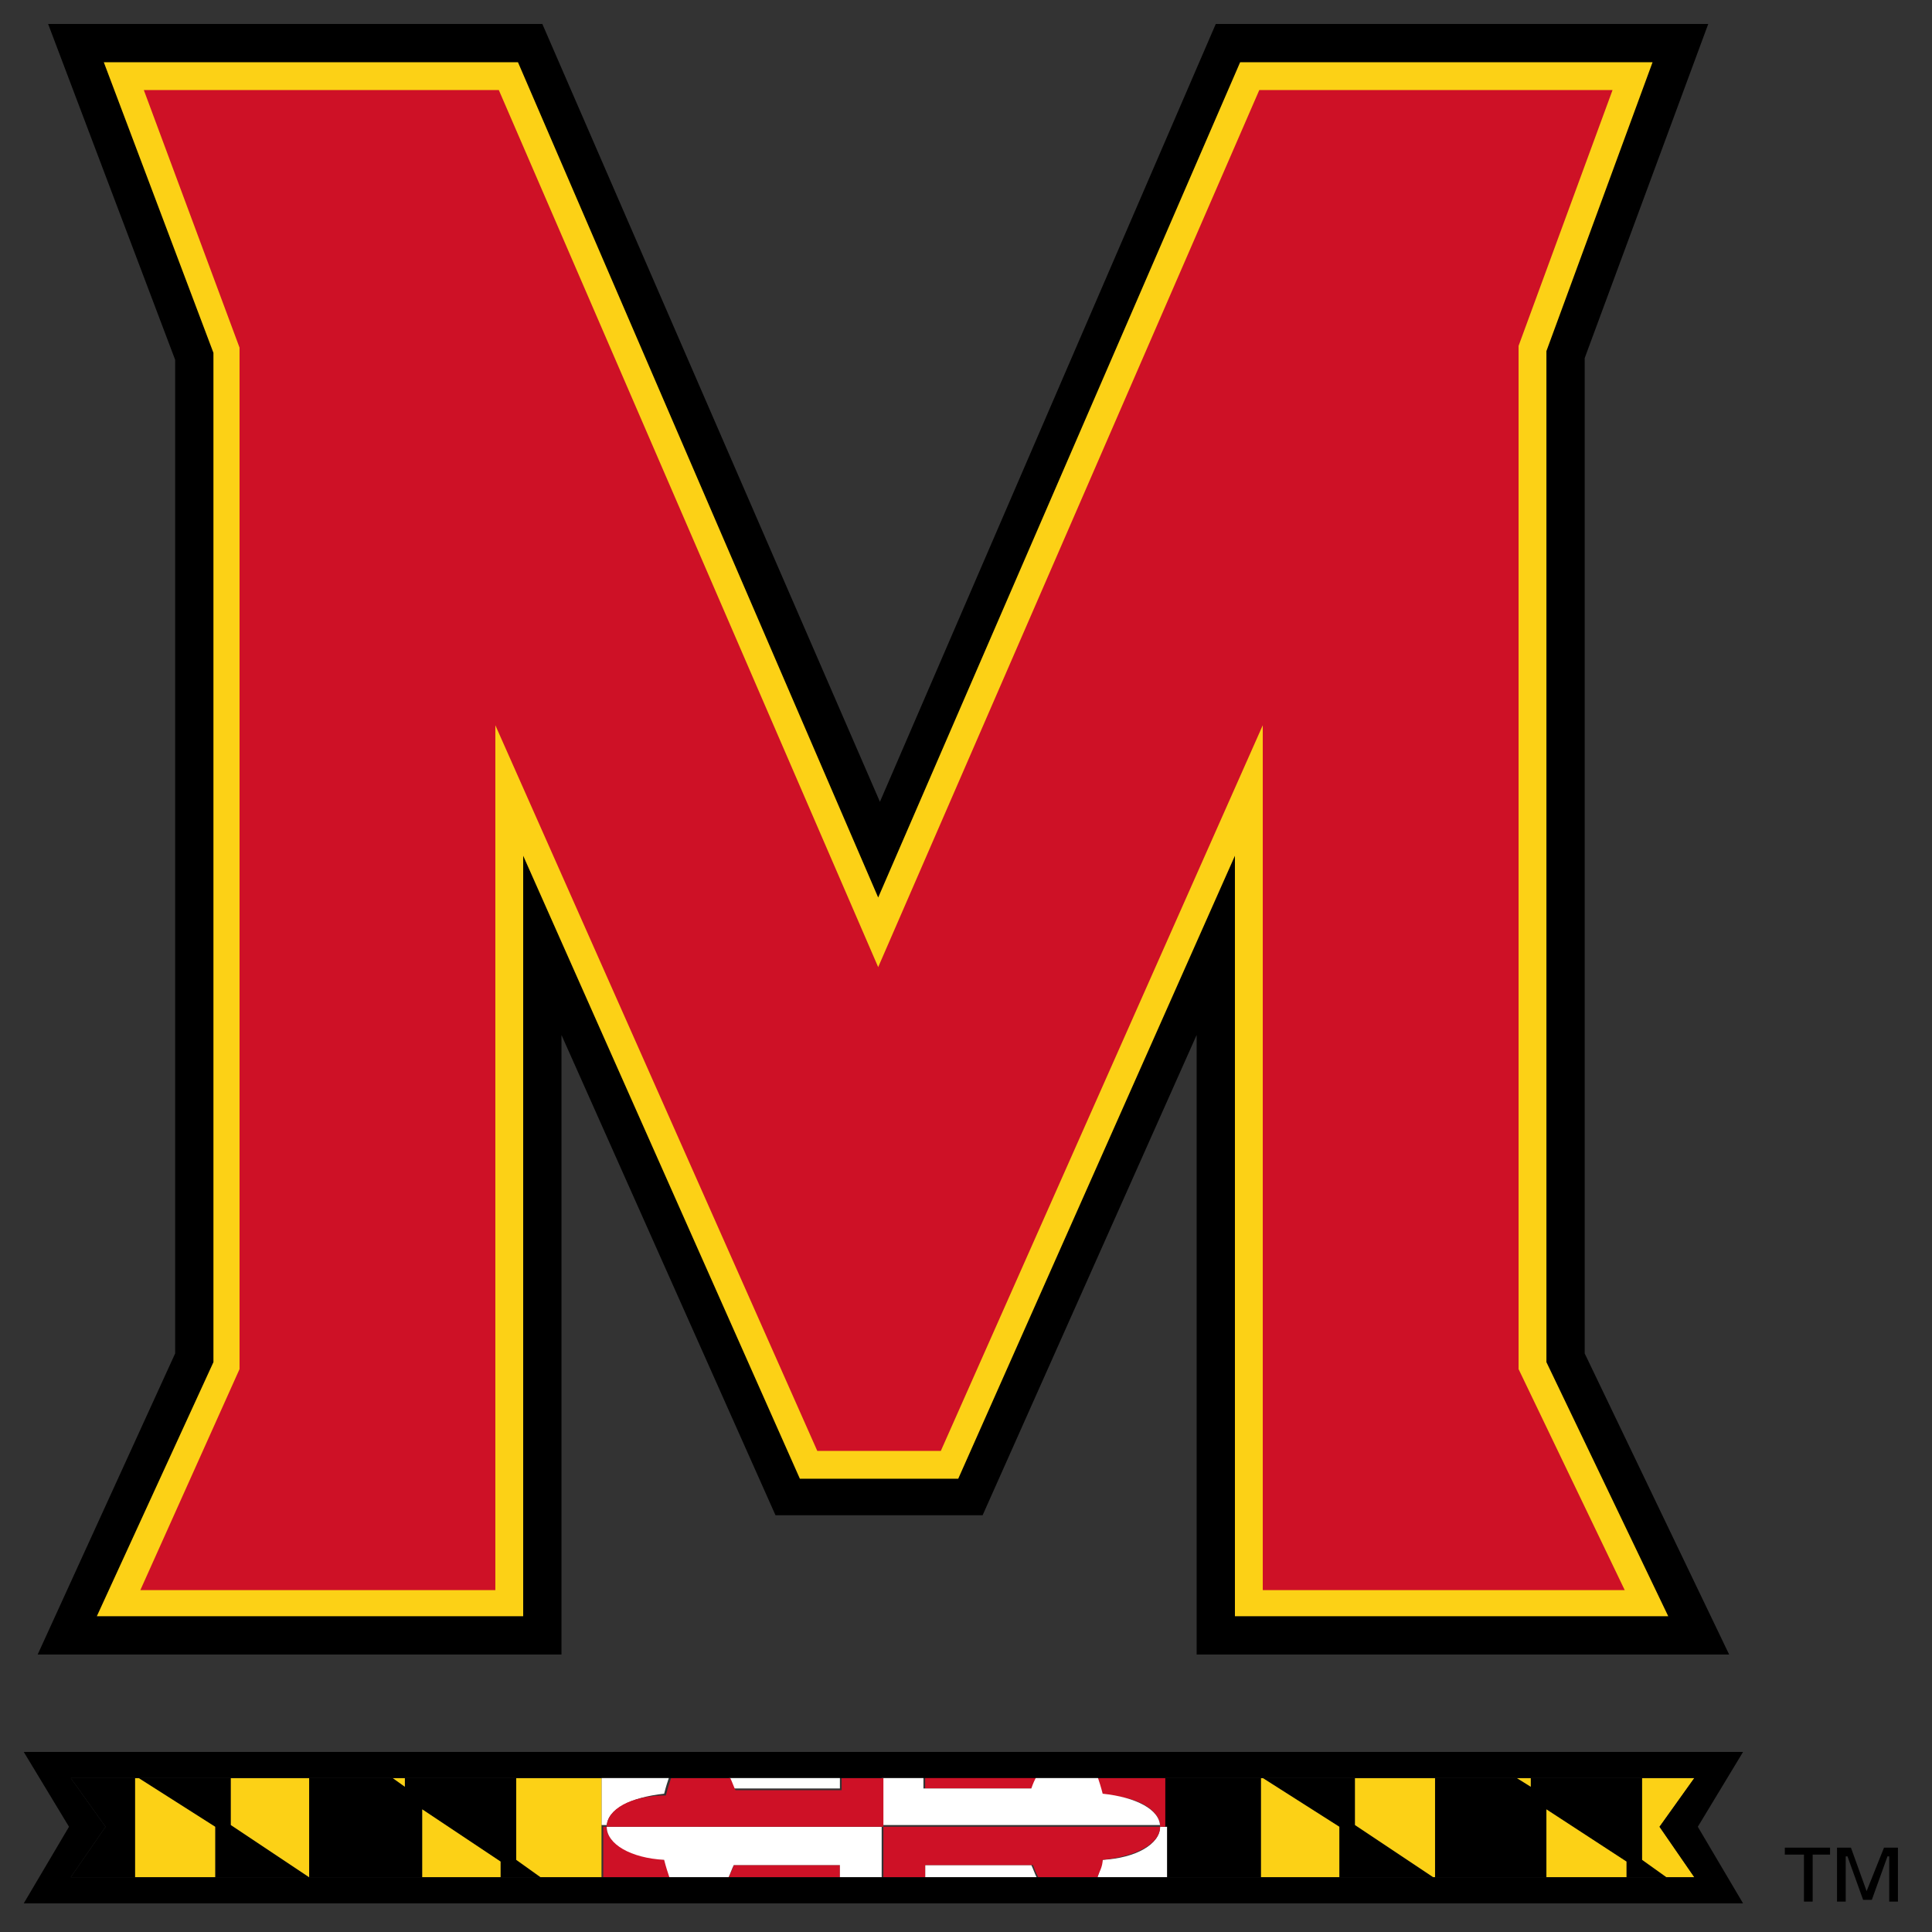 <?xml version="1.0" encoding="utf-8"?>
<svg xmlns="http://www.w3.org/2000/svg" style="enable-background:new 20 20 140 140;" viewBox="20 20 140 140">
  <rect x="20" y="20" width="140" height="140" fill="#333333" stroke="none"/>
  <defs>
    <style type="text/css">
	.st0{fill:#13294B;}
	.st1{fill:#FF5F05;}
</style>
  </defs>
  <g id="Schools" style="" transform="matrix(1.261, 0, 0, 1.261, -19.319, -18.912)">
    <g class="st0" style="display: none; fill: rgb(0, 0, 0);">
      <path class="st1" d="M100.86,109.28h12.55v20.91H46.48v-20.91h12.55c2.31,0,4.18-1.87,4.18-4.18V54.9c0-2.31-1.87-4.18-4.18-4.18 H46.48V29.8h66.93v20.91h-12.55c-2.31,0-4.18,1.87-4.18,4.18v50.2C96.68,107.41,98.55,109.28,100.86,109.28L100.86,109.28z M117.59,54.9V25.62H42.3V54.9h16.73v50.2H42.3v29.28h75.29V105.1h-16.73V54.9H117.59L117.59,54.9z" style="fill: rgb(19, 41, 75);"/>
      <path class="st2" d="M100.86,50.72h12.55V29.8H46.48v20.91h12.55c2.31,0,4.18,1.87,4.18,4.18v50.2c0,2.31-1.87,4.18-4.18,4.18 H46.48v20.91h66.93v-20.91h-12.55c-2.31,0-4.18-1.87-4.18-4.18V54.9C96.68,52.59,98.55,50.72,100.86,50.72L100.86,50.72z" style="fill: rgb(232, 74, 39);"/>
      <path class="st1" d="M122.7,130.8h-1.3v3.35h-0.6v-3.35h-1.3v-0.6h3.2V130.8L122.7,130.8z M127.7,134.15h-0.6v-3.35h-0.02 l-1.35,3.35h-0.37l-1.32-3.35h-0.02v3.35h-0.6v-3.96h0.99l1.14,2.79l1.18-2.79h0.98V134.15L127.7,134.15z" style="fill: rgb(19, 41, 75);"/>
    </g>
    <g class="st0" style="display: none; fill: rgb(0, 0, 0);">
      <polygon class="st3" points="95.64,38.26 95.64,46.83 101.56,46.83 101.56,94.53 89.03,94.53 89.03,31.7 95.69,31.7 95.69,23.13 &#xA;			64.43,23.13 64.43,31.7 71.1,31.7 71.1,94.53 58.42,94.53 58.42,46.83 64.34,46.83 64.34,38.26 34.94,38.26 34.94,46.83 &#xA;			41.58,46.83 41.58,102.07 52.39,113.1 71.1,113.1 71.1,125.83 64.46,125.83 64.46,136.87 95.67,136.87 95.67,125.83 89.03,125.83 &#xA;			89.03,113.1 107.59,113.1 118.4,102.07 118.4,46.83 125.06,46.83 125.06,38.26 95.64,38.26" style="fill: rgb(159, 5, 51);"/>
      <path class="st3" d="M101.9,136.1c-1.55,0-2.8-1.25-2.8-2.8c0-1.55,1.25-2.8,2.8-2.8c1.55,0,2.81,1.25,2.81,2.8 C104.71,134.85,103.45,136.1,101.9,136.1L101.9,136.1z M101.9,129.72c-1.97,0-3.57,1.6-3.57,3.57c0,1.97,1.6,3.57,3.57,3.57 c1.97,0,3.57-1.6,3.57-3.57C105.47,131.32,103.87,129.72,101.9,129.72L101.9,129.72z" style="fill: rgb(159, 5, 51);"/>
      <path class="st3" d="M102.16,132.91h-0.96v-0.89h0.96c0.25,0,0.45,0.2,0.45,0.45C102.6,132.71,102.4,132.91,102.16,132.91 L102.16,132.91z M103.37,132.47c0-0.67-0.54-1.21-1.21-1.21h-1.72v4.08h0.76v-1.66h0.55l0.77,1.66h0.85l-0.81-1.73 C103.03,133.44,103.37,132.99,103.37,132.47L103.37,132.47z" style="fill: rgb(159, 5, 51);"/>
    </g>
    <g class="st0" style="display: none; fill: rgb(0, 0, 0);">
      <polygon class="st6" points="129.08,119.73 98.53,119.73 98.53,84.12 86.28,111.74 74.31,111.74 62.05,84.11 62.05,119.73 &#xA;			31.92,119.73 39.79,102.45 39.8,45.27 32.57,26.01 60.94,26.01 80.28,70.71 99.63,26.01 127.89,26.01 120.78,45.17 120.78,102.43 &#xA;			129.08,119.73"/>
      <polygon class="st7" points="125.61,117.55 100.72,117.55 100.72,73.79 84.86,109.56 75.73,109.56 59.86,73.79 59.86,117.55 &#xA;			35.32,117.55 41.98,102.93 41.98,44.87 35.72,28.19 59.5,28.19 80.28,76.22 101.07,28.19 124.74,28.19 118.59,44.78 &#xA;			118.59,102.93 125.61,117.55" style="fill: rgb(255, 213, 32);"/>
      <polygon class="st8" points="123.08,115.95 117,103.29 117,44.49 122.46,29.78 102.11,29.78 80.28,80.22 58.46,29.78 38.02,29.78 &#xA;			43.58,44.59 43.57,103.27 37.79,115.95 58.27,115.95 58.27,66.28 76.76,107.97 83.82,107.97 102.31,66.29 102.31,115.95 &#xA;			123.08,115.95" style="fill: rgb(228, 29, 58);"/>
      <polygon class="st6" points="107.68,126.76 102.36,126.76 106.75,129.6 106.75,132.48 112.14,132.48 107.68,129.48 107.68,126.76"/>
      <polygon class="st6" points="118.64,128.59 123.19,131.59 123.19,132.48 125.51,132.48 124.12,131.54 124.12,126.76 &#xA;			117.72,126.76 117.72,127.27 116.95,126.76 112.23,126.76 112.23,132.48 118.64,132.48 118.64,128.59"/>
      <polygon class="st6" points="96.68,126.76 96.68,129.6 96.68,132.48 102.2,132.48 102.2,126.76 96.68,126.76"/>
      <polygon class="st7" points="102.36,126.76 102.2,126.76 102.2,132.48 106.75,132.48 106.75,129.6 102.36,126.76" style="fill: rgb(255, 213, 32);"/>
      <polygon class="st7" points="107.68,126.76 107.68,129.48 112.14,132.48 112.23,132.48 112.23,126.76 107.68,126.76" style="fill: rgb(255, 213, 32);"/>
      <polygon class="st7" points="117.72,126.76 116.95,126.76 117.72,127.27 117.72,126.76" style="fill: rgb(255, 213, 32);"/>
      <polygon class="st7" points="118.64,128.59 118.64,132.48 123.19,132.48 123.19,131.59 118.64,128.59" style="fill: rgb(255, 213, 32);"/>
      <polygon class="st7" points="125.51,132.48 127.15,132.48 125.16,129.57 127.13,126.76 124.12,126.76 124.12,131.54 &#xA;			125.51,132.48" style="fill: rgb(255, 213, 32);"/>
      <path class="st9" d="M64.59,129.6c0-0.96,1.41-1.75,3.35-1.86c0.08-0.35,0.18-0.68,0.32-0.97h-3.89l0,2.83H64.59L64.59,129.6z" style="fill: rgb(255, 255, 255);"/>
      <path class="st9" d="M78.05,127.44v-0.68h-6.4c0.1,0.21,0.18,0.43,0.25,0.68H78.05L78.05,127.44z" style="fill: rgb(255, 255, 255);"/>
      <path class="st9" d="M96.41,129.6C96.41,129.6,96.41,129.6,96.41,129.6c0,0.97-1.4,1.75-3.34,1.87c-0.08,0.37-0.2,0.71-0.34,1.01 h3.95v-2.88H96.41L96.41,129.6z" style="fill: rgb(255, 255, 255);"/>
      <path class="st9" d="M82.88,131.77v0.71h6.49c-0.1-0.22-0.2-0.45-0.27-0.71H82.88L82.88,131.77z" style="fill: rgb(255, 255, 255);"/>
      <path class="st8" d="M71.9,131.77c-0.07,0.26-0.17,0.49-0.27,0.71h6.42v-0.71H71.9L71.9,131.77z" style="fill: rgb(228, 29, 58);"/>
      <path class="st8" d="M64.59,129.6C64.59,129.6,64.59,129.6,64.59,129.6l-0.22-0.01l0,2.88h3.91c-0.14-0.3-0.26-0.64-0.34-1.01 C66,131.35,64.59,130.56,64.59,129.6L64.59,129.6z" style="fill: rgb(228, 29, 58);"/>
      <path class="st8" d="M96.41,129.6h0.27v-2.83h-3.93c0.14,0.29,0.24,0.62,0.32,0.97C95,127.85,96.4,128.64,96.41,129.6L96.41,129.6 z" style="fill: rgb(228, 29, 58);"/>
      <path class="st8" d="M89.1,127.44c0.07-0.24,0.15-0.47,0.25-0.68h-6.47v0.68H89.1L89.1,127.44z" style="fill: rgb(228, 29, 58);"/>
      <path class="st9" d="M64.59,129.6C64.59,129.6,64.59,129.6,64.59,129.6c0,0.97,1.4,1.75,3.35,1.87c0.08,0.37,0.19,0.71,0.34,1.01 h3.36c0.1-0.22,0.2-0.45,0.27-0.71h6.15v0.71h2.42v-2.88H64.59L64.59,129.6z" style="fill: rgb(255, 255, 255);"/>
      <path class="st8" d="M96.41,129.6C96.41,129.6,96.41,129.6,96.41,129.6l-15.94-0.01v2.88h2.41v-0.71h6.22 c0.07,0.26,0.16,0.49,0.27,0.71h3.36c0.14-0.3,0.26-0.64,0.34-1.01C95.01,131.35,96.41,130.56,96.41,129.6L96.41,129.6z" style="fill: rgb(228, 29, 58);"/>
      <path class="st9" d="M96.41,129.6c-0.01-0.95-1.41-1.75-3.34-1.86c-0.08-0.35-0.19-0.68-0.32-0.97h-3.39 c-0.1,0.21-0.19,0.43-0.25,0.68h-6.22v-0.68h-2.41v2.83H96.41L96.41,129.6z" style="fill: rgb(255, 255, 255);"/>
      <path class="st8" d="M64.59,129.6h15.87v-2.83h-2.42v0.68H71.9c-0.07-0.24-0.16-0.47-0.25-0.68h-3.39 c-0.14,0.29-0.25,0.62-0.32,0.97C66,127.85,64.6,128.64,64.59,129.6L64.59,129.6z" style="fill: rgb(228, 29, 58);"/>
      <polygon class="st6" points="33.88,126.76 35.85,129.57 33.86,132.48 37.53,132.48 37.53,126.76 33.88,126.76"/>
      <polygon class="st6" points="59.47,126.76 53.07,126.76 53.07,127.27 52.29,126.76 47.57,126.76 47.57,132.48 53.98,132.48 &#xA;			53.98,128.59 58.53,131.59 58.53,132.48 60.87,132.48 59.47,131.54 59.47,126.76"/>
      <polygon class="st6" points="43.02,126.76 37.7,126.76 42.08,129.6 42.08,132.48 47.48,132.48 43.02,129.48 43.02,126.76"/>
      <polygon class="st7" points="37.7,126.76 37.53,126.76 37.53,132.48 42.08,132.48 42.08,129.6 37.7,126.76" style="fill: rgb(255, 213, 32);"/>
      <polygon class="st7" points="43.02,126.76 43.02,129.48 47.48,132.48 47.57,132.48 47.57,126.76 43.02,126.76" style="fill: rgb(255, 213, 32);"/>
      <polygon class="st7" points="53.07,126.76 52.29,126.76 53.07,127.27 53.07,126.76" style="fill: rgb(255, 213, 32);"/>
      <polygon class="st7" points="53.98,128.59 53.98,132.48 58.53,132.48 58.53,131.59 53.98,128.59" style="fill: rgb(255, 213, 32);"/>
      <polygon class="st7" points="64.37,126.76 59.47,126.76 59.47,131.54 60.87,132.48 64.37,132.48 64.37,129.6 64.37,126.76" style="fill: rgb(255, 213, 32);"/>
      <path class="st6" d="M33.86,132.48h93.29l-1.99-2.91l1.97-2.81H33.88l1.97,2.8L33.86,132.48L33.86,132.48z M129.92,133.99H31.08 l2.61-4.42l-2.6-4.33h98.84l-2.61,4.33L129.92,133.99L129.92,133.99z"/>
      <polygon class="st6" points="132.34,130.8 134.91,130.8 134.91,131.22 133.88,131.22 133.88,133.92 133.38,133.92 133.38,131.22 &#xA;			132.34,131.22 132.34,130.8"/>
      <polygon class="st6" points="135.31,130.8 136.14,130.8 137.06,133.3 137.99,130.8 138.81,130.8 138.81,133.92 138.31,133.92 &#xA;			138.31,131.33 138.24,131.33 137.32,133.81 136.79,133.81 135.88,131.33 135.8,131.33 135.8,133.92 135.31,133.92 135.31,130.8"/>
    </g>
    <g id="g-3" transform="matrix(1, 0, 0, 1, -11.371, 1.804)"/>
    <g id="g-4" transform="matrix(1, 0, 0, 1, 84.164, 9.995)"/>
    <g id="g-5" transform="matrix(1, 0, 0, 1, 5.35, 16.23)"/>
    <g transform="matrix(1, 0, 0, 1, 1.746, 6.234)">
      <polygon points="128.8,119.7 98.2,119.7 98.2,84.1 85.9,111.7 74,111.7 61.7,84.1 61.7,119.7 31.6,119.7 39.5,102.4 39.5,45.3 &#xA;		32.2,26 60.6,26 80,70.7 99.3,26 127.6,26 120.5,45.2 120.5,102.4 128.8,119.7"/>
      <polygon class="st0" points="125.3,117.5 100.4,117.5 100.4,73.8 84.5,109.6 75.4,109.6 59.5,73.8 59.5,117.5 35,117.5 41.7,102.9 &#xA;		41.7,44.9 35.4,28.2 59.2,28.2 79.9,76.2 100.7,28.2 124.4,28.2 118.3,44.8 118.3,102.9 125.3,117.5" style="fill: rgb(252, 209, 22);"/>
      <polygon class="st1" points="122.8,116 116.7,103.3 116.7,44.5 122.1,29.8 101.8,29.8 79.9,80.2 58.1,29.8 37.7,29.8 43.2,44.6 &#xA;		43.2,103.3 37.5,116 57.9,116 57.9,66.3 76.4,108 83.5,108 102,66.3 102,116 122.8,116" style="fill: rgb(206, 17, 38);"/>
      <polygon points="107.3,126.8 102,126.8 106.4,129.6 106.4,132.5 111.8,132.5 107.3,129.5 107.3,126.8"/>
      <polygon points="118.3,128.6 122.9,131.6 122.9,132.5 125.2,132.5 123.8,131.5 123.8,126.8 117.4,126.8 117.4,127.3 116.6,126.8 &#xA;		111.9,126.8 111.9,132.5 118.3,132.5 118.3,128.6"/>
      <polygon points="96.3,126.8 96.3,129.6 96.3,132.5 101.9,132.5 101.9,126.8 96.3,126.8"/>
      <polygon class="st0" points="102,126.8 101.9,126.8 101.9,132.5 106.4,132.5 106.4,129.6 102,126.8" style="fill: rgb(252, 209, 22);"/>
      <polygon class="st0" points="107.3,126.8 107.3,129.5 111.8,132.5 111.9,132.5 111.9,126.8 107.3,126.8" style="fill: rgb(252, 209, 22);"/>
      <polygon class="st0" points="117.4,126.8 116.6,126.8 117.4,127.3 117.4,126.8" style="fill: rgb(252, 209, 22);"/>
      <polygon class="st0" points="118.3,128.6 118.3,132.5 122.9,132.5 122.9,131.6 118.3,128.6" style="fill: rgb(252, 209, 22);"/>
      <polygon class="st0" points="125.2,132.5 126.8,132.5 124.8,129.6 126.8,126.8 123.8,126.8 123.8,131.5 125.2,132.5" style="fill: rgb(252, 209, 22);"/>
      <path class="st2" d="M64.3,129.6c0-1,1.4-1.7,3.3-1.9c0.1-0.4,0.2-0.7,0.3-1H64l0,2.8H64.3L64.3,129.6z" style="fill: rgb(255, 255, 255);"/>
      <path class="st2" d="M77.7,127.4v-0.7h-6.4c0.1,0.2,0.2,0.4,0.3,0.7H77.7L77.7,127.4z" style="fill: rgb(255, 255, 255);"/>
      <path class="st2" d="M96.1,129.6C96.1,129.6,96.1,129.6,96.1,129.6c0,1-1.4,1.8-3.3,1.9c-0.1,0.4-0.2,0.7-0.3,1h4v-2.9H96.1 L96.1,129.6z" style="fill: rgb(255, 255, 255);"/>
      <path class="st2" d="M82.6,131.8v0.7H89c-0.1-0.2-0.2-0.5-0.3-0.7H82.6L82.6,131.8z" style="fill: rgb(255, 255, 255);"/>
      <path class="st1" d="M71.6,131.8c-0.1,0.3-0.2,0.5-0.3,0.7h6.4v-0.7H71.6L71.6,131.8z" style="fill: rgb(206, 17, 38);"/>
      <path class="st1" d="M64.3,129.6C64.3,129.6,64.3,129.6,64.3,129.6l-0.2,0l0,2.9h3.9c-0.1-0.3-0.3-0.6-0.3-1 C65.7,131.3,64.3,130.6,64.3,129.6L64.3,129.6z" style="fill: rgb(206, 17, 38);"/>
      <path class="st1" d="M96.1,129.6h0.3v-2.8h-3.9c0.1,0.3,0.2,0.6,0.3,1C94.7,127.8,96.1,128.6,96.1,129.6L96.1,129.6z" style="fill: rgb(206, 17, 38);"/>
      <path class="st1" d="M88.8,127.4c0.1-0.2,0.2-0.5,0.3-0.7h-6.5v0.7H88.8L88.8,127.4z" style="fill: rgb(206, 17, 38);"/>
      <path class="st2" d="M64.3,129.6C64.3,129.6,64.3,129.6,64.3,129.6c0,1,1.4,1.8,3.3,1.9c0.1,0.4,0.2,0.7,0.3,1h3.4 c0.1-0.2,0.2-0.5,0.3-0.7h6.1v0.7h2.4v-2.9H64.3L64.3,129.6z" style="fill: rgb(255, 255, 255);"/>
      <path class="st1" d="M96.1,129.6C96.1,129.6,96.1,129.6,96.1,129.6l-15.9,0v2.9h2.4v-0.7h6.2c0.1,0.3,0.2,0.5,0.3,0.7h3.4 c0.1-0.3,0.3-0.6,0.3-1C94.7,131.3,96.1,130.6,96.1,129.6L96.1,129.6z" style="fill: rgb(206, 17, 38);"/>
      <path class="st2" d="M96.1,129.6c0-1-1.4-1.7-3.3-1.9c-0.1-0.4-0.2-0.7-0.3-1H89c-0.1,0.2-0.2,0.4-0.3,0.7h-6.2v-0.7h-2.4v2.8H96.1 L96.1,129.6z" style="fill: rgb(255, 255, 255);"/>
      <path class="st1" d="M64.3,129.6h15.9v-2.8h-2.4v0.7h-6.1c-0.1-0.2-0.2-0.5-0.3-0.7h-3.4c-0.1,0.3-0.2,0.6-0.3,1 C65.7,127.8,64.3,128.6,64.3,129.6L64.3,129.6z" style="fill: rgb(206, 17, 38);"/>
      <polygon points="33.5,126.8 35.5,129.6 33.5,132.5 37.2,132.5 37.2,126.8 33.5,126.8"/>
      <polygon points="59.1,126.8 52.7,126.8 52.7,127.3 52,126.8 47.2,126.8 47.2,132.5 53.7,132.5 53.7,128.6 58.2,131.6 58.2,132.5 &#xA;		60.5,132.5 59.1,131.5 59.1,126.8"/>
      <polygon points="42.7,126.8 37.4,126.8 41.8,129.6 41.8,132.5 47.2,132.5 42.7,129.5 42.7,126.8"/>
      <polygon class="st0" points="37.4,126.8 37.2,126.8 37.2,132.5 41.8,132.5 41.8,129.6 37.4,126.8" style="fill: rgb(252, 209, 22);"/>
      <polygon class="st0" points="42.7,126.8 42.7,129.5 47.2,132.5 47.2,132.5 47.2,126.8 42.7,126.8" style="fill: rgb(252, 209, 22);"/>
      <polygon class="st0" points="52.7,126.8 52,126.8 52.7,127.3 52.7,126.8" style="fill: rgb(252, 209, 22);"/>
      <polygon class="st0" points="53.7,128.6 53.7,132.5 58.2,132.5 58.2,131.6 53.7,128.6" style="fill: rgb(252, 209, 22);"/>
      <polygon class="st0" points="64,126.8 59.1,126.8 59.1,131.5 60.5,132.5 64,132.5 64,129.6 64,126.8" style="fill: rgb(252, 209, 22);"/>
      <path d="M33.5,132.5h93.3l-2-2.9l2-2.8H33.5l2,2.8L33.5,132.5L33.5,132.5z M129.6,134H30.8l2.6-4.4l-2.6-4.3h98.8l-2.6,4.3 L129.6,134L129.6,134z"/>
      <polygon points="132,130.8 134.6,130.8 134.6,131.2 133.6,131.2 133.6,133.9 133.1,133.9 133.1,131.2 132,131.2 132,130.8"/>
      <polygon points="135,130.8 135.8,130.8 136.7,133.3 137.7,130.8 138.5,130.8 138.5,133.9 138,133.9 138,131.3 137.9,131.3 &#xA;		137,133.8 136.5,133.8 135.6,131.3 135.5,131.3 135.5,133.9 135,133.9 135,130.8"/>
    </g>
  </g>
</svg>